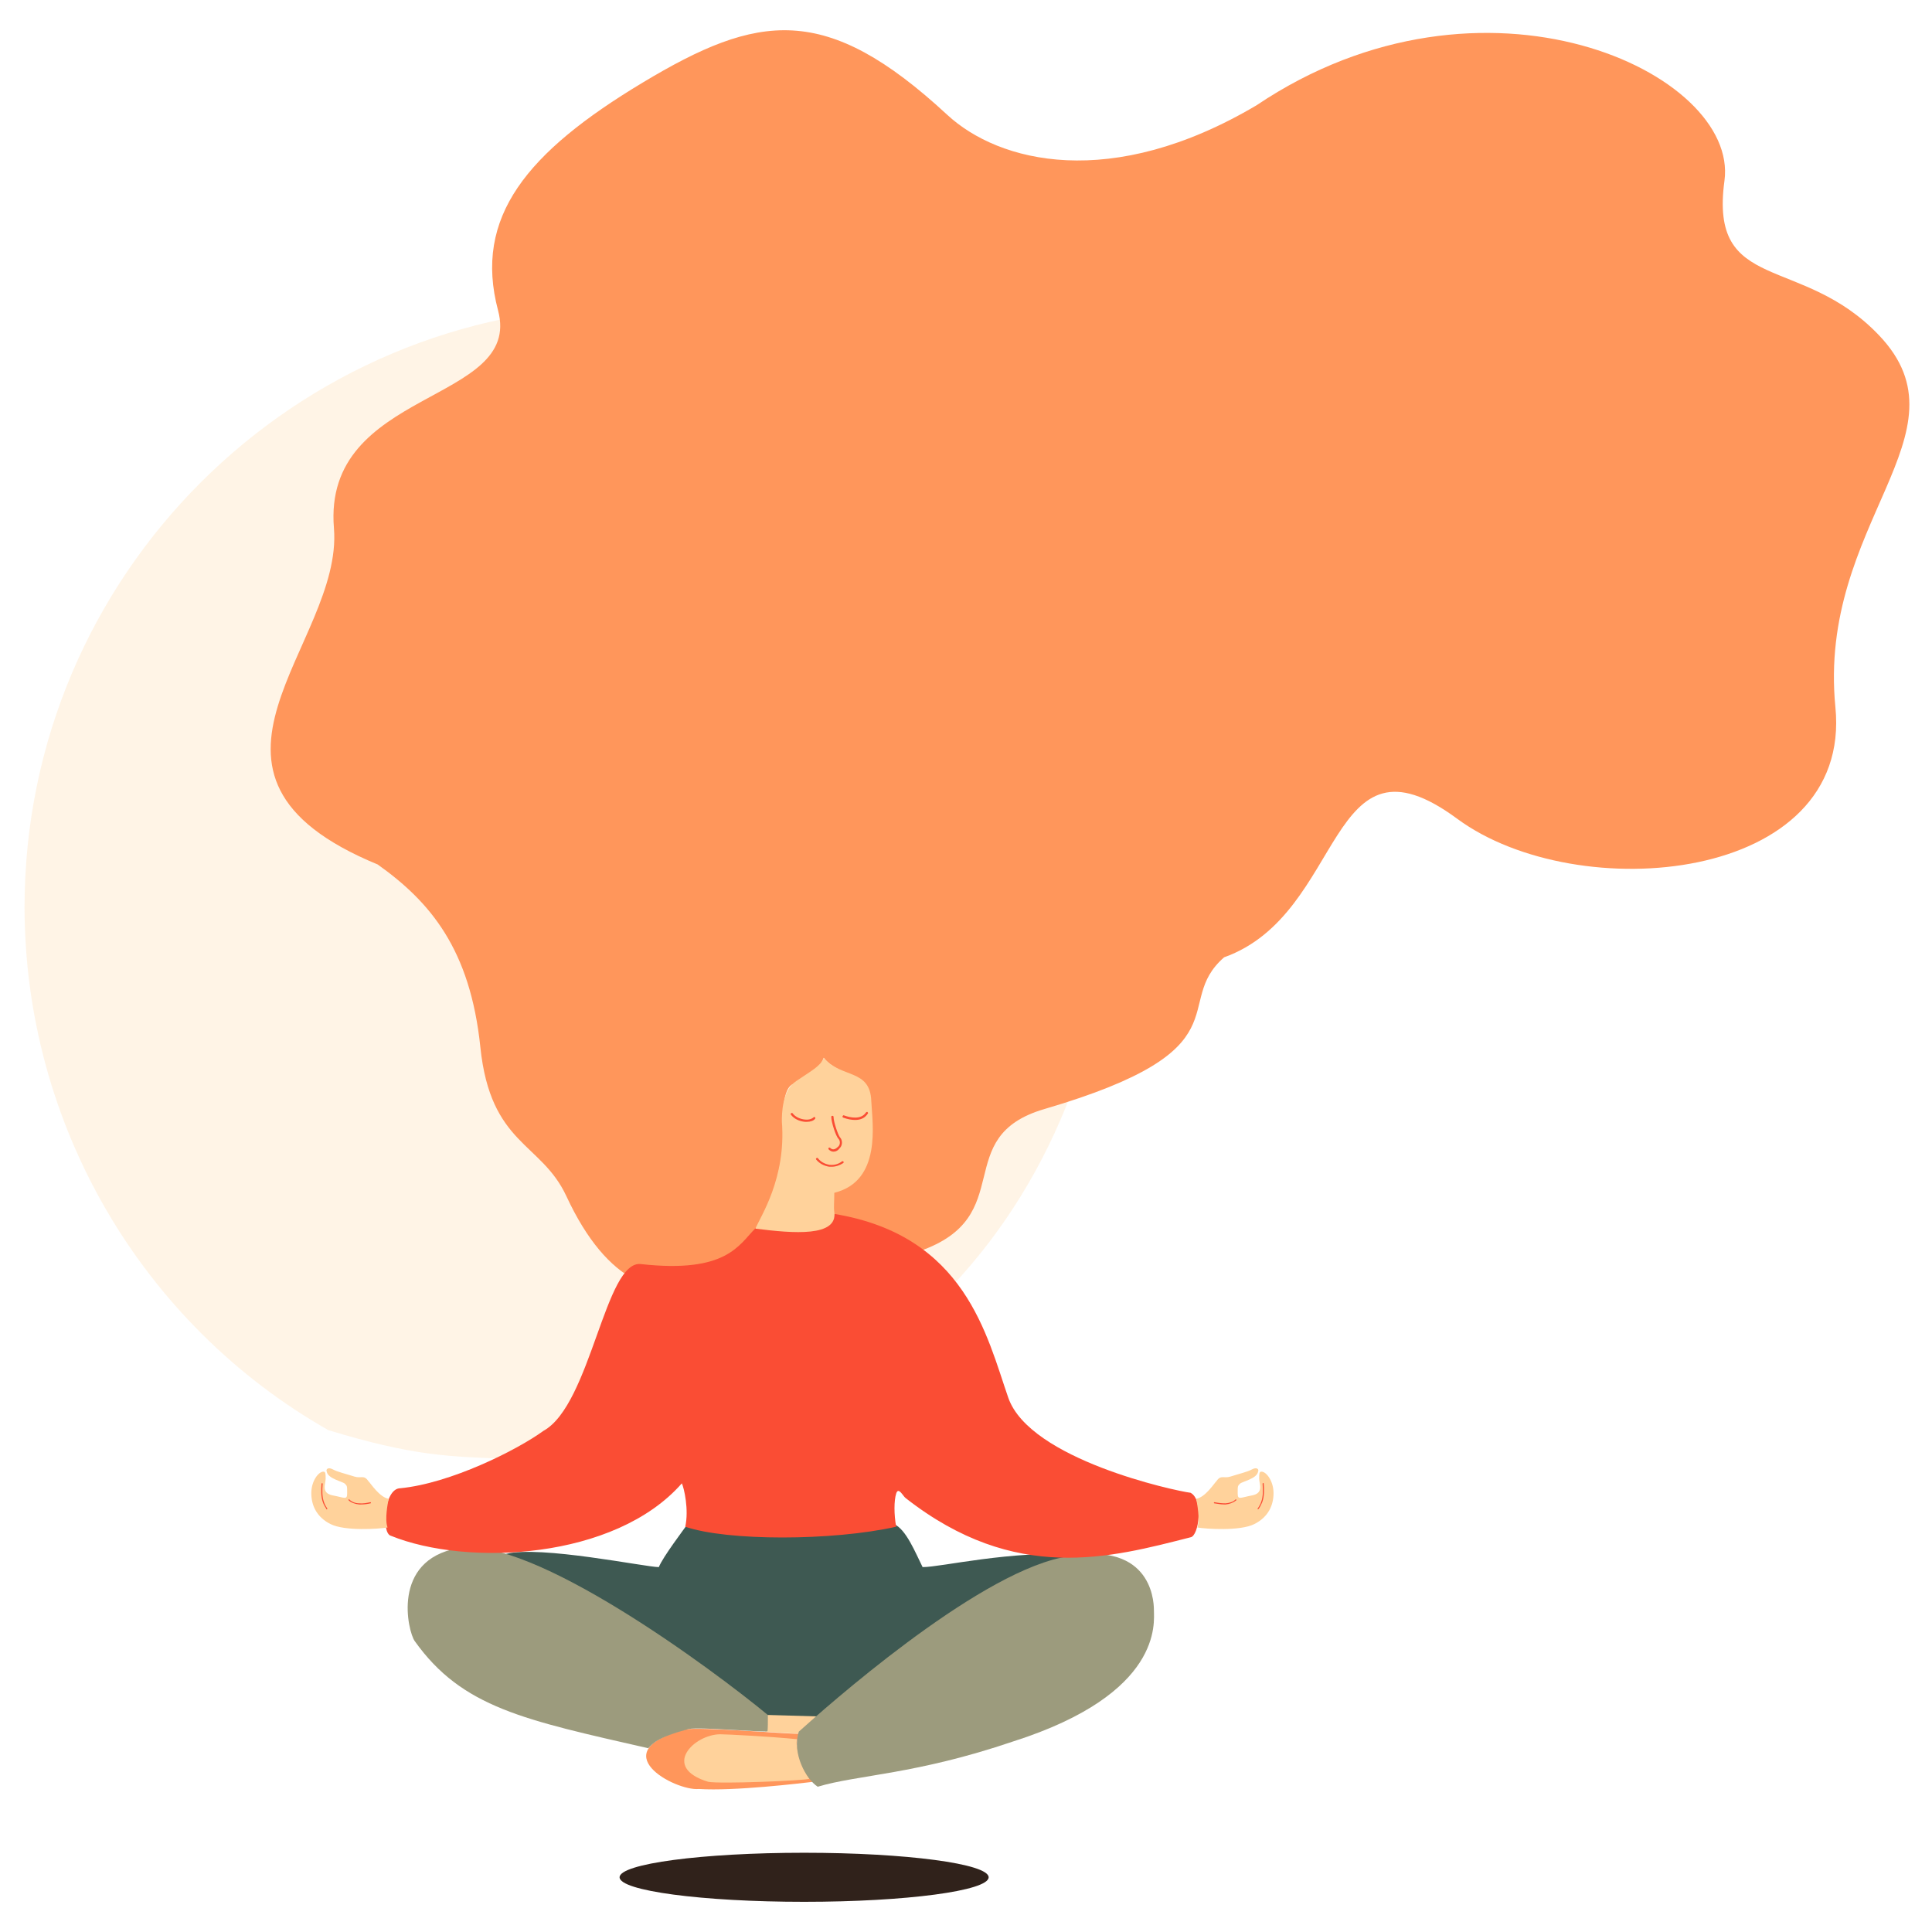 <?xml version="1.0" encoding="UTF-8"?> <!-- Generator: Adobe Illustrator 25.4.1, SVG Export Plug-In . SVG Version: 6.00 Build 0) --> <svg xmlns="http://www.w3.org/2000/svg" xmlns:xlink="http://www.w3.org/1999/xlink" version="1.1" x="0px" y="0px" viewBox="0 0 512 512" style="enable-background:new 0 0 512 512;" xml:space="preserve"> <style type="text/css"> .st0{display:none;} .st1{display:inline;} .st2{opacity:0.198;clip-path:url(#SVGID_00000054955433112463730720000005171478176220048518_);} .st3{fill:#FFC880;} .st4{fill:#30221B;} .st5{fill:#FF965B;} .st6{fill:#FFD29B;} .st7{fill:#3E5952;} .st8{fill:#9C9B7D;} .st9{fill:#FA4D34;} .st10{fill:none;stroke:#FA4D34;stroke-linecap:round;stroke-linejoin:round;stroke-miterlimit:10;} .st11{fill:none;stroke:#FA4D34;stroke-width:0.5;stroke-linecap:round;stroke-linejoin:round;stroke-miterlimit:10;} .st12{fill:none;stroke:#FFFFFF;stroke-width:2;stroke-linecap:round;stroke-linejoin:round;stroke-miterlimit:10;} .st13{opacity:0.198;clip-path:url(#SVGID_00000010308872471513015020000011896143471926507950_);} .st14{opacity:3.000000e-02;} .st15{opacity:4.000000e-02;} </style> <g id="Calque_2_-_copie" class="st0"> <g id="Calque_2_00000153692956227165111930000004886606545556053404_" class="st1"> <g> <g> <defs> <path id="SVGID_1_" d="M490,256.2c0-57.2-30.7-110.1-80.4-138.4c-13.9-7.6-31.7-7.6-48.7-7.6c-88,0-159.4,71.3-159.4,159.3 c0,57.2,30.7,110.1,80.4,138.4c22.4,6.8,31.7,7.1,48.7,7.6C428.8,418.4,490,344.3,490,256.2z"></path> </defs> <clipPath id="SVGID_00000008129965231623464850000002444455336170016904_"> <use xlink:href="#SVGID_1_" style="overflow:visible;"></use> </clipPath> <g id="Groupe_45_00000016776046298962036890000008517634918126574742_" transform="translate(0 -80)" style="opacity:0.198;clip-path:url(#SVGID_00000008129965231623464850000002444455336170016904_);"> <rect id="Rectangle_18_00000121962548676211119280000002024401533652200591_" x="-453.3" y="-117.1" class="st3" width="1003.5" height="666"></rect> </g> </g> </g> </g> </g> <g id="Calque_3" class="st0"> <g class="st1"> <ellipse class="st4" cx="392.7" cy="410.6" rx="61.3" ry="8.2"></ellipse> <path class="st4" d="M383.3,412.9c-4.4,1.1-53.5,15.3-87.4,15.3s-35.2-10.8-35.2-15.3s17.7-15.3,51.5-15.3 C347.3,397.6,400.4,408.7,383.3,412.9z"></path> <path class="st5" d="M302.2,388.6c1.6,0.8,5.5,6.3,1.6,10.3s-19,8.7-23.7,11.1c-4,1.6-10.7,1.2-13.8-0.4 c-2.4-1.6-1.3-5.9,8.7-10.3c-0.8,1.6-3.6,5.1,4.4,3.6C281.6,402.1,300.6,391.8,302.2,388.6z"></path> <path class="st6" d="M289.5,383.1c0,4.7-7.9,12.3-15.8,16.8c-1.6,0.6-2,4.9,5.5,2.9c2.4-0.8,21.4-11.1,23-14.2 c0-0.8,0.4-2.8,0.4-2.8C300.2,385.5,293.3,385.7,289.5,383.1z"></path> <path class="st7" d="M325.9,266.7c2.4,1.6,7.1,3.2,11.1,7.1c-22.2,10.3-30.5,73.7-32.1,112c-1.6,0.8-11.5,0.4-15.4-2.8 C289.5,369.6,288.7,280.2,325.9,266.7z"></path> <path class="st6" d="M354.4,358.5c0,3.2,2,10.7,5.9,13.3l-0.7,1.3c0,0-9.5,4-15.4,4.4c-2.4,1.6-7.5,1.2-11.5,0.4 c1.7-3.9,4.4-12.1,10.3-19.8C344.2,358.1,350.3,357.7,354.4,358.5z"></path> <path class="st8" d="M337,273.8c-21.4,10.3-32.4,71.2-32.4,123.5c0,3.2,11.9,4,16.2,3.2c1.2-2.4,0-4.3,6.7-13.5 c8.7-11.9,38.8-72.8,36.4-93.4c-0.8-10.3-3.9-15-11-19.8C348.9,274.6,345.7,274.6,337,273.8z"></path> <path class="st8" d="M343.3,358.2c2.5,0.4,10.8,0.8,12.4,0.8s5.5-3.2,7.9-10.3s7.1-19,12.3-32.8c-0.8-0.8-11.1-16.6-11.9-22.2 C363.9,297.6,359.6,316.2,343.3,358.2z"></path> <path class="st7" d="M333.1,377.5c2.8,0.3,6.7,2,10.2-0.1c2.9,2.9,4,5.7,7.2,11.2c3.2,5.5,13.8,17.8,18.6,19.4 c-6.3,0-30.5-2.7-40.7-22.1L333.1,377.5z"></path> <path class="st8" d="M367.7,407.6c17.6,10.3,51.6,1.6,57.1-26.1c0.8-4.7,1.6-15.8,1.6-20.6c-2.4-0.8-16.6-8.7-18.2-10.3 C394.8,360.9,371.8,368,360,372c-2.4-0.8-4-0.8-4.7,0c-0.8,0.8-8,5.4-11.9,5.5C348.1,383.8,353.6,398.9,367.7,407.6z"></path> <path class="st5" d="M318,402.8c1.6,0.8,5.5,6.3,1.6,10.3c-4,4-19,8.7-23.7,11.1c-4,1.6-11.5,2-14.6,0.4 c-2.8-1.2-0.5-6.7,9.5-11.1c-0.8,1.6-3.6,5.1,4.4,3.6C297.5,416.3,316.4,406,318,402.8z"></path> <path class="st6" d="M305.1,398.4c-0.6,2.1-7.7,11.2-15.6,15.7c-1.6,0.6-2.8,4.9,5.5,2.9c2.4-0.8,21.4-11.1,23-14.2 c0-0.8,0-2.1,0-2.1C315.7,400.5,308.9,401.1,305.1,398.4z"></path> <path class="st9" d="M426.5,360.9c2.4,0.8,4.9-1.6,5.5-5.5c4-25.3-3.2-38.8-3.2-49.9c0-10.3-5.5-36.4-25.3-45.1 c-3.2-0.8-10.7-5.1-18.2,2.4c-4,3.2-11.5,11.5-23.4,4c-1.1,3.2-4.7,5.9-9,7.1c2.7,2.8,10.5,5.3,11.2,20.5 c0.3,5.3,9.4,19.9,11.7,21.5c-7.1,3.2-11.9,42.7-22.2,42.7c0,3.2,0.8,10.3,6.3,13.5c6.3-2.4,37.2-11.1,48.3-21.4 C411.4,353.8,422.5,359.3,426.5,360.9z"></path> <path class="st6" d="M361.9,266.7c-4.3-7.9,3.6-16.6-11.4-24.5c-2.4-0.8-9.2-4-11.7,0c-1.7,3.2-6.5,12.7-16.8,10.3 c0,2.4-3.2,10.3,4,14.2c1.6,0.8,7.1,3.2,11.1,7.1C339.4,273.8,358.4,277.8,361.9,266.7z"></path> <path class="st10" d="M331.3,267c2.8-0.1,4.4-2.9,5.2-6.3"></path> <path class="st10" d="M340.1,256.2c2.2-0.5,4.1-4.5,3-7.5"></path> <path class="st10" d="M351.9,262.6c-3,0.9-4.5,4.6-3.5,7.3"></path> <path class="st10" d="M338.3,260.1c1.2,0.6,3.9,3,4.2,3.8c0.3,0.8,1.3,1.2,2.1,1c0.8-0.3,1.8-1,1.4-2.2"></path> <path class="st5" d="M413,266.7c2.4-15.8,5.5-41.9-31.6-55.4c-37.2-13.5-38-7.9-63.3-45.9c-4.7-5.5-17.4-26.9-56.2-26.9 c-34,0-40.4-6.3-58.6-17.4c-16.6-7.1-48.3-15.8-73.6,33.2c-5.5,13.5-13.8,28.5-36.2,36.8c-22.4,8.3-36.1,38.9-15,67.9 s23.5,44,25.1,52c1.6,7.9-1.2,54.6,61.9,39.6c10.9-3.2,27.5-15.8,54.4-5.5c26.9,10.3,31.9,13.8,44,8.5c12.1-5.3,18.5-10,27.2-7.7 c0.8-9.5,8.3-69.2,34.8-79.1c-1.6-0.8-6.3-4.7-4-14.2c3.2,0,8.5,5.3,18.2-11.9c3.2,0,18.1-0.5,19.3,14.8 c1.2,14.4,3.9,14.7,12.3,14.4c13.5-2.4,12.7-9.5,21.2-10.8C396.4,258.8,404.3,258.8,413,266.7z"></path> <path class="st6" d="M-5,266.7c12-7.8,26.2-19,38.1-19s25-0.1,37.2-10.3c5.5-4.7,18.2-13.5,34-19c4-1.6,9.5-9.5-4-11.9 c-11.1,0-26.9,4-38,11.9c-2.4,1.6-8.2,1.9-10.4,1.8c0.2-3.3,1.7-12,4.9-15.2c3.2-3.2,9.5-7.1,11.1-11.4c3.1,0.4,13.2,2.4,18.9,0.4 c1.6,3.2,3.6,6.2,11.9,10.3c6.3,3.2,7.9,2.4,11.1,7.1c3.2,0.8,6.3,0,7.1-4c-0.8-1.6-18.2-21.4-19.8-23c-1.6-1.6-4-4.7-8.7-4.7 c-4.7,0-7.1-1.6-9.5-1.6c4-3.2,31.7-12.7,42.7-19.8c2.4-1.6,8.7-4,8.7-13.5c0-0.8,0.8-4.7-4.7-2.4c-3.2,1.6-10.3,7.1-17.4,8.7 c-7.1,1.6-11.9,4-15.8,4.7c-4,0.8-6.3,0.8-11.9,3.2c-0.8,0.8-2.4,0,0-2.4c2.4-2.4,18.2-15.8,23-23.7c2.4-4,2.4-6.3,1.6-10.3 c-0.8-2.4-2.5-3.2-6,0c-3.5,3.2-12.2,11.9-16.2,15c-4,3.2-14.2,7.9-25.3,20.6c0-1.6,1.1-3.9,4.7-11.1c0.8-2.4,3.2-7.1,4-8.7 c0.8-1.6,1.6-4.7-0.8-8.7c-0.8-0.8-2.4-3.2-5.5,1.6c-1.6,3.2-1.6,4.7-3.2,6.3c-1.6,1.6-9.5,11.1-14.2,23c-0.8,2.4-1.6,7.1-4.7,8.7 c-3.2,1.6-5.5,4-7.9,8.7c-2.4,4.7-15.8,30.9-23,38.8c0,0-0.8,3.2-7.9,4s-23.7,8.7-28.5,11.1c-4.7,2.4-4.7,6.3-4.7,9.5 s1.1,15,15.2,26.5C-16,270.7-10.5,269.9-5,266.7z"></path> <path class="st9" d="M62,129.4c-2.2,1.8-4,4.7-4,6.3c0,1.6,0,1.6,1.6,1.6s2.4-0.8,4-3.2C65.2,131.8,66,126.2,62,129.4z"></path> <path class="st9" d="M101.1,121.1c-3.1,1.5-5.9,4.6-6.2,6.4c-0.4,1.8-0.4,1.8,1.5,2.2c1.9,0.4,3-0.4,5.5-2.7 S106.6,118.4,101.1,121.1z"></path> <path class="st9" d="M127.7,142.1c-3.8,0.3-8.7,2.9-9.7,4.5c-0.9,1.7-1.1,1.5,0.9,2.6c2,1.1,3.6,1,7-0.4 C129.3,147.3,134.5,141.5,127.7,142.1z"></path> <path class="st9" d="M109.5,199.8c0,0.8-0.8,2.4,0.8,4.7c1.6,2.4,4,4,6.3,4c2.4,0,0.8-1.6,0-2.4c-0.8-0.8-6.3-7.1-6.3-7.1 S109.5,199,109.5,199.8z"></path> <path class="st9" d="M97.6,221.2c5.5-2.4,9.5-2.4,11.7-7.4c0.2-0.5-0.6-2.9-4.6-3.7c-4-0.8-10.3,2.4-11.1,4 C92.9,215.7,92.1,219.6,97.6,221.2z"></path> <path class="st11" d="M48.2,149.9c0.8-0.1,1.5-0.2,2.3-0.1c0.8,0.1,1.5,0.5,1.9,1.2"></path> <path class="st11" d="M71.9,145.8c0.9,0.7,1.6,1.6,2,2.7"></path> <path class="st11" d="M72.8,144.9c0.7,0.5,1.2,1.3,1.4,2.1"></path> <path class="st11" d="M84.9,136.1c1,0.5,1.8,1.3,2.5,2.3"></path> <path class="st11" d="M87.4,157.4c-0.4,1.4,0.3,2.8,1,4"></path> <path class="st11" d="M88.6,157.3c-0.2,1.1-0.1,2.3,0.4,3.4"></path> <path class="st11" d="M102.6,153.5c-0.1,0.8,0,1.6,0.3,2.4"></path> <path class="st11" d="M91.8,180.8c-0.1,1.2-0.9,2.3-1.6,3.3"></path> <path class="st11" d="M93.4,181.3c0.1,0.5,0,1-0.3,1.4c-0.3,0.4-0.7,0.7-1,1.1c-0.7,0.7-1.3,1.4-1.8,2.2"></path> <path class="st12" d="M52.5,216.5c18.4-7,43.2-15.7,59.2-4.3c8.9,6.3,13.8,16.9,22.5,23.5c10.6,8.1,25,8.8,38.3,8.3 c11.7-0.4,23.8-1.6,34.1-7.2s18.3-16.9,16.9-28.5c-1.2-10-8.8-18.1-17.1-23.9c-2.3-1.6-4.7-3.1-7.3-3.8 c-5.4-1.4-11.2,0.6-15.9,3.5c-18.7,11.4-26.3,38.1-16.3,57.6c3.5,6.8,8.9,12.8,15.5,16.6c11.4,6.5,26.4,6.1,37.4-0.9 c11-7.1,17.7-20.5,16.6-33.5c-1.1-13.4-9.5-25-18.3-35.3c-2.3-2.6-4.7-5.3-7.9-6.7c-7.6-3.2-16,2.2-21.8,8 c-5.4,5.4-10.5,11.9-11.1,19.6c-0.4,4.8,1,9.5,3.3,13.7c6.5,12.3,21.2,20,34.8,17.5c13.7-2.5,24.9-15.6,24.3-29.5 c-0.9-19.1-20.3-31.4-38.2-38.2c-8.9-3.4-18.6-6.4-27.8-3.9c-7.6,2.1-13.7,7.7-18.5,14c-22.2,28.6-20.4,72,1,101.3 c3.5,4.7,7.5,9.2,12.7,11.9c3.7,1.9,7.8,2.8,11.8,3.5c10.2,1.8,12.7,2.8,23.1,2.9c4,0,15.8-0.1,19.4-1.9c3.2-1.6,5.7-4.5,7.9-7.3 c8.1-10.2,15-21.4,20.6-33.2c4.9-10.3,8.8-21.7,7.2-33c-2.3-15.6-14.5-27.6-26.7-37.5c-8.3-6.8-19-13.5-29.1-9.8 c-4.1,1.5-7.4,4.6-10,8c-12.2,15.5-12.4,36.9-12.1,56.6c0.1,3.6,0.1,7.2,1.3,10.5c2.2,6.2,8.1,10.5,14.2,13 c12.2,4.9,26.9,3.7,37.8-3.7c10.9-7.5,17.4-21.1,15.6-34.2c-0.3-2.2-0.9-4.5-2.4-6.2c-1.5-1.5-3.6-2.3-5.6-2.9 c-7.1-2.3-14.4-4.6-21.8-3.9c-7.4,0.8-14.9,5.5-16.5,12.7c-1.4,6.4,2.2,13.1,7.6,16.9c5.4,3.7,12.2,4.9,18.7,4.8 c7.9,0,16-1.8,22.6-6.2c17-11.3,18.2-37.7,6.9-54.7c-11.4-16.9-31.6-25.8-51.6-30.1c-18.4-4-39.1-4.4-54.5,6.4 c-11.6,8.1-18.5,21.6-22.3,35.3c-8.9,32.4-1.6,68.8,19,95.2c11,14.1,25.8,25.5,43,30.3s36.8,2.3,51-8.5 c8.4-6.4,14.5-15.2,19.9-24.2c10.6-18.1,18.5-38.9,16.6-59.8c-0.7-7.5-2.9-15.3-8.6-20.3c-5.4-4.7-12.9-6-19.9-7.1 c-13.5-2.1-27.6-4.1-40.7-0.2c-13.1,3.9-25,15.5-24.5,29.2c0.1,2.5,0.7,5.1,2.3,7c1.8,2.1,4.6,3.1,7.3,3.9 c16.6,5.1,35.6,8.5,50.5-0.4c14.1-8.4,20.3-25.4,24.5-41.2c0.8-3,1.5-6.2,0.7-9.2c-1.1-3.8-4.6-6.4-8-8.5 c-12.9-8-27.3-13.5-42.3-15.9c-5.7-0.9-11.8-1.4-17.2,1c-7.4,3.3-11.5,11.2-14.1,18.9c-3.3,9.4-5.1,19.3-5.5,29.3 c-0.1,3-0.1,6.1,1.2,8.7c1.6,3.2,4.9,5.2,8,6.9c22.4,11.7,51.6,12.7,72-2.3c20.4-15,27.3-47.5,10.8-66.7c-8.5-9.9-21.3-15-34-17.6 c-7.9-1.6-16.4-2.4-24,0.3c-12.3,4.4-20,17.4-21.1,30.4c-1.1,13,3.4,25.9,9.5,37.4c4.7,8.8,10.3,17.1,16.8,24.6 c5.1,5.9,11.1,11.6,18.8,12.9c14.2,2.4,25.7-11,32.7-23.6c7.7-14,14-29.2,14.4-45.2s-6.1-32.8-19.4-41.6 c-16.7-11.1-28.1-6.7-46.1-15.7c-10.5-5.2-27.7-28.5-40.4-20.6c-9.9,6.2-25.6-5.3-31.4,4.9c-3.1,5.4,0.6,7.2-9.7,15.7"></path> </g> </g> <g id="Calque_2"> <g id="Calque_2_00000124130579079268845300000018196421312128577199_"> <g> <g> <defs> <path id="SVGID_00000070092149789149424780000006929242493888103073_" d="M295,307.2c0-57.2-30.7-110.1-80.4-138.4 c-13.9-7.6-31.7-7.6-48.7-7.6c-88,0-159.4,71.3-159.4,159.3C6.6,377.8,37.3,430.7,87,459c22.4,6.8,31.7,7.1,48.7,7.6 C233.8,469.4,295,395.3,295,307.2z"></path> </defs> <clipPath id="SVGID_00000096060758365025712280000007358550959842848185_"> <use xlink:href="#SVGID_00000070092149789149424780000006929242493888103073_" style="overflow:visible;"></use> </clipPath> <g id="Groupe_45" transform="translate(0 -80)" style="opacity:0.198;clip-path:url(#SVGID_00000096060758365025712280000007358550959842848185_);"> <rect id="Rectangle_18" x="-648.3" y="-66.1" class="st3" width="1003.5" height="666"></rect> </g> </g> </g> </g> </g> <g id="Sophro"> <ellipse class="st4" cx="213.1" cy="497.5" rx="48.9" ry="6.5"></ellipse> <polygon class="st6" points="202.8,458.9 203.2,454.3 217.9,453.4 216.7,457 212.6,459.5 211.7,459.5 "></polygon> <path class="st5" d="M215.5,472.2c-3.5,0.4-20.9,2.5-30.3,1.9c-6.3,0.6-25.9-10-3.5-15.8c3.5-0.7,27.2,1.2,30,1.2 C211,460.8,210.4,466.5,215.5,472.2z"></path> <g class="st14"> <defs> <path id="SVGID_00000134932483063905753170000017805712067199697586_" class="st14" d="M215.5,472.2c-3.5,0.4-20.9,2.5-30.3,1.9 c-6.3,0.6-25.9-10-3.5-15.8c3.5-0.7,27.2,1.2,30,1.2C211,460.8,210.4,466.5,215.5,472.2z"></path> </defs> <clipPath id="SVGID_00000040551731079243178660000001130801624617488821_"> <use xlink:href="#SVGID_00000134932483063905753170000017805712067199697586_" style="overflow:visible;"></use> </clipPath> </g> <path class="st6" d="M211.2,460.9c-7.1-0.7-18.5-1.3-20.3-1.3c-7,0-15.8,8.8-3.2,12.6c3.2,0.6,25.3-0.3,26.8-0.8 C212.3,468.4,210.7,462.8,211.2,460.9z"></path> <path class="st7" d="M286.6,411.9c-19.4-1-37,3.4-42.1,3.4c-1.9-3.8-4.4-10.1-7.6-11.4c-3.8,2.5-40.4,4.4-54.7,0 c-0.9,1.3-6.6,8.8-7.6,11.4c-3.5,0-31.4-5.8-40.5-3.5l3.6,9.8l16.4,8.2l29.7,14.5l16.4,10.1l21.5,0.6l42.3-28.4L286.6,411.9z"></path> <g class="st14"> <defs> <path id="SVGID_00000152975043697520904270000007426873531008590999_" class="st14" d="M286.6,411.9c-19.4-1-37,3.4-42.1,3.4 c-1.9-3.8-4.4-10.1-7.6-11.4c-3.8,2.5-40.4,4.4-54.7,0c-0.9,1.3-6.6,8.8-7.6,11.4c-3.5,0-31.4-5.8-40.5-3.5l3.6,9.8l16.4,8.2 l29.7,14.5l16.4,10.1l21.5,0.6l42.3-28.4L286.6,411.9z"></path> </defs> <clipPath id="SVGID_00000172423695154725777110000006984504374980370616_"> <use xlink:href="#SVGID_00000152975043697520904270000007426873531008590999_" style="overflow:visible;"></use> </clipPath> </g> <path class="st8" d="M211.7,458.9c7-6.3,46.1-41.1,69.5-46.1c23.4-5.1,24.6,10.7,24.6,13.9s2.5,22.1-37.3,34.8 c-25.9,8.8-41.1,8.8-51.8,12C213.6,471.5,209.8,464.6,211.7,458.9z"></path> <g class="st14"> <defs> <path id="SVGID_00000091016732319544667880000013594591133960397238_" class="st14" d="M211.7,458.9c7-6.3,46.1-41.1,69.5-46.1 c23.4-5.1,24.6,10.7,24.6,13.9s2.5,22.1-37.3,34.8c-25.9,8.8-41.1,8.8-51.8,12C213.6,471.5,209.8,464.6,211.7,458.9z"></path> </defs> <clipPath id="SVGID_00000054236995306234177080000000060788161479377043_"> <use xlink:href="#SVGID_00000091016732319544667880000013594591133960397238_" style="overflow:visible;"></use> </clipPath> </g> <path class="st8" d="M203.5,454.5c-14.5-12-62.6-47.7-82.2-44.2c-17.7,3.2-13.2,22.1-11.4,24.6c12.6,17.7,29.1,20.9,61.9,28.4 c1.3-1.3,2.2-2.8,10.7-5.1c3.2-0.6,20.2,1,20.9,0.6C203.5,457.9,203.5,456.4,203.5,454.5z"></path> <g class="st14"> <defs> <path id="SVGID_00000152957743422495620840000001027322446700876429_" class="st14" d="M203.5,454.5 c-14.5-12-62.6-47.7-82.2-44.2c-17.7,3.2-13.2,22.1-11.4,24.6c12.6,17.7,29.1,20.9,61.9,28.4c1.3-1.3,2.2-2.8,10.7-5.1 c3.2-0.6,20.2,1,20.9,0.6C203.5,457.9,203.5,456.4,203.5,454.5z"></path> </defs> <clipPath id="SVGID_00000090262766345671119040000006445858102798993073_"> <use xlink:href="#SVGID_00000152957743422495620840000001027322446700876429_" style="overflow:visible;"></use> </clipPath> </g> <path class="st5" d="M243.6,331.6c26.6-9.2,7.9-30.3,33.2-37.7c54.2-15.9,33.4-27.8,47.6-40.2c32.4-11.6,27-62.4,61.8-36.7 c31.9,23.5,104.8,17,100.2-29.6c-4.8-48.8,36.4-72.4,11.6-98.5c-20.6-21.7-45.1-10.9-41-41c3.9-28.6-63.8-60.5-124-20 c-38.5,22.8-68.3,15.2-82,2.5c-32.2-29.8-50.1-26.9-80.7-8.5S125.4,57.5,132,82.3S85.4,102.8,88.5,140 c2.5,30.9-46.1,65.3,11.6,89.1c13.9,9.9,24.5,22.4,27.2,48.4c2.7,26,16.1,25.1,22.8,39.5c21.9,47.2,56.2,17.1,57.5-15.8 c0-3-0.8-12.3,2.5-13.9c2.9-1.4,6.6-2.6,8.2-7c3.8,5.1,13.3,3.8,11.9,17.8c0,2,1.3,15.1-9.4,17.6c0,0.5,0,7,0,7 C224.4,322.7,235.2,324.6,243.6,331.6z"></path> <g class="st15"> <defs> <path id="SVGID_00000063608674213996304310000005570688450129224850_" class="st15" d="M243.6,331.6c26.6-9.2,7.9-30.3,33.2-37.7 c54.2-15.9,33.4-27.8,47.6-40.2c32.4-11.6,27-62.4,61.8-36.7c31.9,23.5,104.8,17,100.2-29.6c-4.8-48.8,36.4-72.4,11.6-98.5 c-20.6-21.7-45.1-10.9-41-41c3.9-28.6-63.8-60.5-124-20c-38.5,22.8-68.3,15.2-82,2.5c-32.2-29.8-50.1-26.9-80.7-8.5 S125.4,57.5,132,82.3S85.4,102.8,88.5,140c2.5,30.9-46.1,65.3,11.6,89.1c13.9,9.9,24.5,22.4,27.2,48.4 c2.7,26,16.1,25.1,22.8,39.5c21.9,47.2,56.2,17.1,57.5-15.8c0-3-0.8-12.3,2.5-13.9c2.9-1.4,6.6-2.6,8.2-7 c3.8,5.1,13.3,3.8,11.9,17.8c0,2,1.3,15.1-9.4,17.6c0,0.5,0,7,0,7C224.4,322.7,235.2,324.6,243.6,331.6z"></path> </defs> <clipPath id="SVGID_00000110435910265492205810000014277783339731289990_"> <use xlink:href="#SVGID_00000063608674213996304310000005570688450129224850_" style="overflow:visible;"></use> </clipPath> </g> <path class="st9" d="M181.6,404.6c11.1,3.8,38.9,3.8,55.9,0c-0.6-3.2-0.6-6.9,0-8.8c0.6-1.9,1.8,0.7,2.5,1.2 c29.1,22.8,54.3,15.8,75.5,10.4c2.2-0.3,3.5-10,0-11.8c-4.1-0.5-42.6-8.8-48.3-25.2c-5.7-16.4-11.4-43-46.1-48.7 c-0.6,1.9,0.6,5.7-20.9,3.8c-4.4,4.4-7.6,12-30.3,9.5c-9.5-1.3-13.3,37.3-25.9,44.2c-7,5.1-24.6,13.9-37.9,15.2 c-4.4,0-5.1,12-2.5,12.6c20.2,8.2,59.4,6.3,77.1-13.9C181.3,394.4,182.6,400.1,181.6,404.6z"></path> <g class="st14"> <defs> <path id="SVGID_00000156577997549541603380000004945632598298547373_" class="st14" d="M181.6,404.6c11.1,3.8,38.9,3.8,55.9,0 c-0.6-3.2-0.6-6.9,0-8.8c0.6-1.9,1.8,0.7,2.5,1.2c29.1,22.8,54.3,15.8,75.5,10.4c2.2-0.3,3.5-10,0-11.8 c-4.1-0.5-42.6-8.8-48.3-25.2c-5.7-16.4-11.4-43-46.1-48.7c-0.6,1.9,0.6,5.7-20.9,3.8c-4.4,4.4-7.6,12-30.3,9.5 c-9.5-1.3-13.3,37.3-25.9,44.2c-7,5.1-24.6,13.9-37.9,15.2c-4.4,0-5.1,12-2.5,12.6c20.2,8.2,59.4,6.3,77.1-13.9 C181.3,394.4,182.6,400.1,181.6,404.6z"></path> </defs> <clipPath id="SVGID_00000106116502865386264890000002992153652916750004_"> <use xlink:href="#SVGID_00000156577997549541603380000004945632598298547373_" style="overflow:visible;"></use> </clipPath> </g> <path class="st6" d="M218.3,280.4c4.7,5.4,12.3,2.8,12.6,11.4c0.3,6,2.8,21.2-9.8,24.3c0,2.5-0.2,3.8,0,5.1 c0.9,6.6-10.7,5.7-20.9,4.4c1.3-3.2,8.2-13.3,7-28.4c0-1.9,0-8.2,3.8-10.7C214.8,283.9,217.4,282.6,218.3,280.4z"></path> <path class="st9" d="M226.6,296.8c-0.9,0-2-0.2-3.1-0.6c-0.2-0.1-0.3-0.2-0.2-0.4c0.1-0.2,0.2-0.3,0.4-0.2c1.6,0.6,4.5,1.2,5.8-0.8 c0.1-0.1,0.3-0.2,0.4-0.1c0.1,0.1,0.2,0.3,0.1,0.4C229.2,296.3,228.1,296.8,226.6,296.8z"></path> <path class="st9" d="M213.8,297.3c-0.1,0-0.2,0-0.4,0c-1.5-0.1-3-0.8-3.8-1.9c-0.1-0.1-0.1-0.3,0.1-0.4c0.1-0.1,0.3-0.1,0.4,0.1 c0.7,0.9,2,1.5,3.3,1.6c1,0.1,1.8-0.2,2.2-0.6c0.1-0.1,0.3-0.1,0.4,0c0.1,0.1,0.1,0.3,0,0.4C215.6,297,214.8,297.3,213.8,297.3z"></path> <path class="st9" d="M220.4,309.2c-0.2,0-0.4,0-0.6,0c-1.4-0.2-2.7-0.9-3.5-1.9c-0.1-0.1-0.1-0.3,0.1-0.4c0.1-0.1,0.3-0.1,0.4,0.1 c0.7,0.9,1.8,1.5,3.1,1.7c1.2,0.1,2.3-0.2,3.2-0.9c0.1-0.1,0.3-0.1,0.4,0c0.1,0.1,0.1,0.3,0,0.4 C222.6,308.8,221.5,309.2,220.4,309.2z"></path> <path class="st9" d="M220.9,305.2c-0.5,0-0.9-0.2-1.3-0.6c-0.1-0.1-0.1-0.3,0-0.4c0.1-0.1,0.3-0.1,0.4,0c0.8,0.8,1.6,0.2,2.2-0.4 c0.5-0.5,0.5-1.5,0-2c-0.7-0.7-1.9-4.4-1.9-5.8c0-0.2,0.1-0.3,0.3-0.3c0,0,0,0,0,0c0.2,0,0.3,0.1,0.3,0.3c0,1.3,1.2,4.8,1.7,5.4 c0.7,0.7,0.7,2.1,0,2.8C222.1,304.9,221.5,305.2,220.9,305.2z"></path> <path class="st6" d="M317.3,404.8c2.4,0.4,11.3,1,15.1-0.9s5.1-5.1,5.1-8.2c0-3.2-1.9-5.7-3.2-5.7c-0.6,0-0.6,0.6-0.6,1.9 s1.3,3.8-1.9,4.4s-3.8,1.3-3.8-0.6c0-1.9,0-1.9,0.6-2.5s4.5-1.3,4.8-3.2c0.3-0.6-0.3-1.3-1.6-0.6s-3.2,1.1-5.7,1.9 c-1.9,0.6-2.5-0.6-3.8,1.3c-0.6,0.6-2.9,4.2-5.3,4.6C317.2,398.2,318.1,402.6,317.3,404.8z"></path> <path class="st9" d="M324.4,398.7c-0.9,0-1.8-0.2-2.6-0.3c-0.1,0-0.1-0.1-0.1-0.2c0-0.1,0.1-0.1,0.2-0.1c1,0.2,1.9,0.3,2.9,0.3 c1.1-0.1,2-0.4,2.6-1c0.1-0.1,0.2-0.1,0.2,0c0.1,0.1,0.1,0.2,0,0.2c-0.7,0.6-1.7,1-2.8,1.1C324.7,398.7,324.5,398.7,324.4,398.7z"></path> <path class="st9" d="M333.4,400C333.4,400,333.3,399.9,333.4,400c-0.2-0.1-0.2-0.2-0.1-0.2c0.3-0.5,0.7-1.1,0.9-1.7 c0.6-1.6,0.5-3.3,0.4-4.9c0-0.1,0.1-0.2,0.1-0.2c0.1,0,0.2,0.1,0.2,0.1c0.1,1.6,0.2,3.4-0.4,5c-0.3,0.7-0.6,1.3-0.9,1.7 C333.5,399.9,333.4,400,333.4,400z"></path> <path class="st6" d="M102.7,404.8c-2.4,0.4-11.3,1-15.1-0.9s-5.1-5.1-5.1-8.2c0-3.2,1.9-5.7,3.2-5.7c0.6,0,0.6,0.6,0.6,1.9 s-1.3,3.8,1.9,4.4s3.8,1.3,3.8-0.6c0-1.9,0-1.9-0.6-2.5s-4.5-1.3-4.8-3.2c-0.3-0.6,0.3-1.3,1.6-0.6s3.2,1.1,5.7,1.9 c1.9,0.6,2.5-0.6,3.8,1.3c0.6,0.6,2.9,4.2,5.3,4.6C102.8,398.2,101.9,402.6,102.7,404.8z"></path> <path class="st9" d="M95.6,398.7c-0.1,0-0.3,0-0.4,0c-1.1-0.1-2.2-0.5-2.8-1.1c-0.1-0.1-0.1-0.2,0-0.2c0.1-0.1,0.2-0.1,0.2,0 c0.6,0.6,1.6,1,2.6,1c1,0.1,2-0.1,2.9-0.3c0.1,0,0.2,0,0.2,0.1c0,0.1,0,0.2-0.1,0.2C97.3,398.6,96.5,398.7,95.6,398.7z"></path> <path class="st9" d="M86.6,400c-0.1,0-0.1,0-0.1-0.1c-0.3-0.5-0.7-1.1-0.9-1.7c-0.6-1.6-0.5-3.4-0.4-5c0-0.1,0.1-0.2,0.2-0.1 c0.1,0,0.2,0.1,0.1,0.2c-0.1,1.6-0.2,3.3,0.4,4.9c0.2,0.6,0.6,1.2,0.9,1.7C86.8,399.8,86.8,399.9,86.6,400 C86.7,399.9,86.6,400,86.6,400z"></path> <g> </g> <g> </g> <g> </g> <g> </g> <g> </g> <g> </g> <g> </g> <g> </g> <g> </g> <g> </g> <g> </g> <g> </g> <g> </g> <g> </g> <g> </g> </g> </svg> 